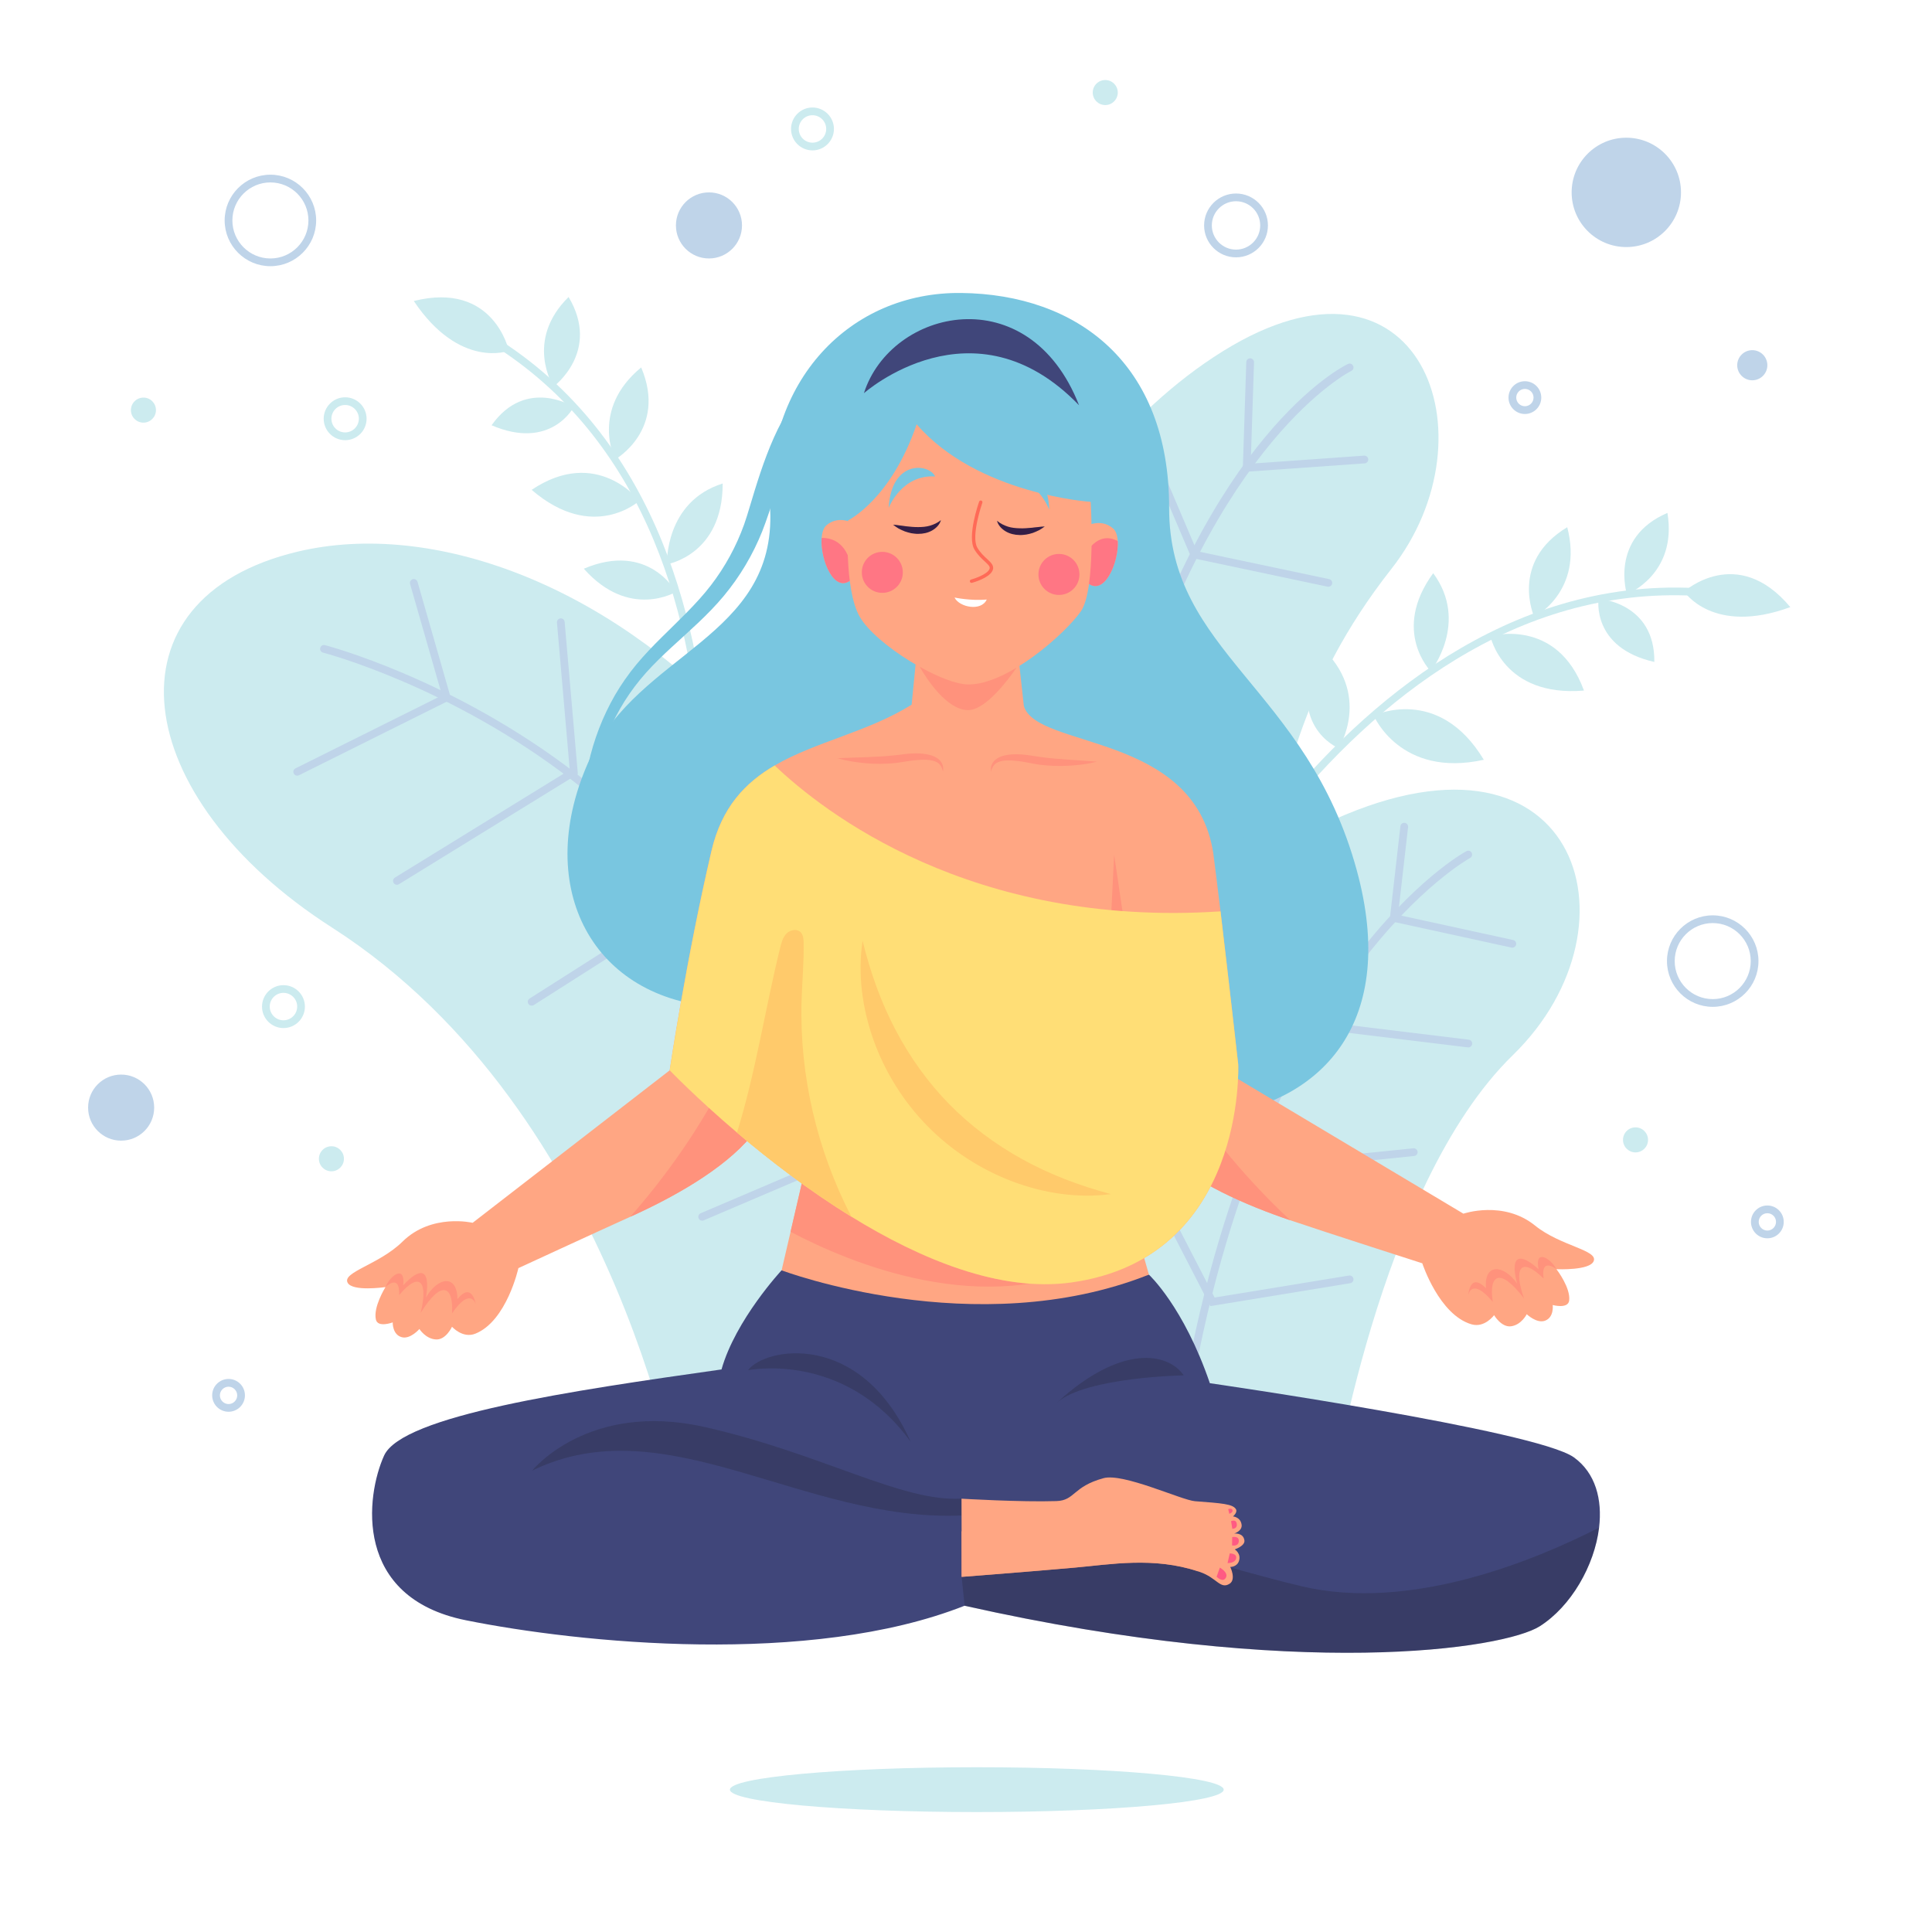 <?xml version="1.0" encoding="UTF-8"?> <!-- Generator: Adobe Illustrator 23.0.1, SVG Export Plug-In . SVG Version: 6.00 Build 0) --> <svg xmlns="http://www.w3.org/2000/svg" xmlns:xlink="http://www.w3.org/1999/xlink" x="0px" y="0px" viewBox="0 0 500 500" style="enable-background:new 0 0 500 500;" xml:space="preserve"> <style type="text/css"> .st0{fill:#FFFFFF;} .st1{fill:#CCEBEF;} .st2{fill:#BFD4E9;} .st3{fill:#40467A;} .st4{fill:#FFA683;} .st5{fill:#FF927C;} .st6{fill:#79C6E0;} .st7{fill:#FF7684;} .st8{fill:#341E46;} .st9{fill:#FF6A57;} .st10{fill:#FFDE76;} .st11{opacity:0.21;fill:#191919;} .st12{fill:#FF5A83;} .st13{fill:#FFCA6B;} </style> <g id="BACKGROUND"> <rect class="st0" width="500" height="500"></rect> </g> <g id="OBJECTS"> <path class="st1" d="M316.69,463.16c0-3.21-28.61-5.8-63.89-5.8c-35.29,0-63.89,2.6-63.89,5.8c0,3.21,28.61,5.8,63.89,5.8 C288.08,468.96,316.69,466.36,316.69,463.16z"></path> <g> <g> <path class="st1" d="M295.85,270.33l-1.94-0.5c0.48-1.9,14.3-33.46,39.05-62.94c23.01-27.4,60.84-59.08,110.38-54.36l-0.19,1.99 C348.49,145.5,296.22,269.07,295.85,270.33z"></path> <path class="st1" d="M435.86,153.08c0,0,13.73-12.4,27.47,4.04C443.25,164.5,435.86,153.08,435.86,153.08z"></path> <path class="st1" d="M421.05,153.8c0,0-4.64-14.58,10.48-21.06C434.17,148.66,421.05,153.8,421.05,153.8z"></path> <path class="st1" d="M413.71,154.96c0,0-1.93,12.65,14.43,16.35C428.33,155.86,413.71,154.96,413.71,154.96z"></path> <path class="st1" d="M397.07,159.69c0,0-6.46-14.22,8.53-23.25C409.93,153.05,397.07,159.69,397.07,159.69z"></path> <path class="st1" d="M385.71,164.64c0,0,3.24,15.83,24.22,14.08C402.92,159.6,385.71,164.64,385.71,164.64z"></path> <path class="st1" d="M370.29,173.73c0,0-10.32-10.4,0.62-25.39C380.3,161.04,370.29,173.73,370.29,173.73z"></path> <path class="st1" d="M355.52,185.19c0,0,6.83,16.22,28.49,11.44C372.28,177.14,355.52,185.19,355.52,185.19z"></path> <path class="st1" d="M346.45,193.64c0,0-14.62-5.97-4.74-26.34C355.3,179.65,346.45,193.64,346.45,193.64z"></path> </g> <g> <path class="st1" d="M177.9,268.66l-1.86-0.75l0.93,0.37l-0.93-0.36c0.44-1.24,30.79-131.93-51.1-180.29l1.02-1.72 c42.85,25.31,54.84,73.17,57.34,108.87C185.99,233.19,178.63,266.84,177.9,268.66z"></path> <path class="st1" d="M131.69,90.78c0,0-3.82-18.1-24.6-12.88C119,95.66,131.69,90.78,131.69,90.78z"></path> <path class="st1" d="M143.25,100.06c0,0,12.32-9.07,3.9-23.2C135.65,88.19,143.25,100.06,143.25,100.06z"></path> <path class="st1" d="M148.5,105.31c0,0-5.87,11.37-21.28,4.75C136.15,97.44,148.5,105.31,148.5,105.31z"></path> <path class="st1" d="M159.18,118.92c0,0,13.58-7.7,6.76-23.83C152.69,105.99,159.18,118.92,159.18,118.92z"></path> <path class="st1" d="M165.46,129.61c0,0-11.93,10.9-27.87-2.84C154.51,115.42,165.46,129.61,165.46,129.61z"></path> <path class="st1" d="M172.6,146.03c0,0,14.46-2.35,14.43-20.9C171.96,129.87,172.6,146.03,172.6,146.03z"></path> <path class="st1" d="M174.93,153.18c0,0-12.06,7.29-23.84-6C167.85,140.07,174.93,153.18,174.93,153.18z"></path> </g> <path class="st1" d="M240.42,198c0,0,25.1-75.44,76.05-107.1c50.96-31.66,70.79,21.79,43.62,56.33 c-48.42,61.57-15.25,107.31-75.29,127.88"></path> <path class="st2" d="M343.78,151.85c-0.07,0-0.14-0.01-0.21-0.02l-35.23-7.45l-13.56-31.85c-0.22-0.51,0.02-1.1,0.53-1.31 c0.51-0.22,1.1,0.02,1.31,0.53l13.15,30.9l34.21,7.23c0.54,0.11,0.89,0.65,0.77,1.18C344.66,151.53,344.25,151.85,343.78,151.85z"></path> <path class="st2" d="M291.22,190.34c-0.09,0-0.19-0.01-0.28-0.04c-0.53-0.16-0.83-0.71-0.68-1.24 c22.43-76.75,57.12-94.17,58.59-94.87c0.5-0.24,1.09-0.03,1.33,0.47c0.24,0.5,0.03,1.09-0.47,1.33 c-0.35,0.17-35.39,17.85-57.53,93.63C292.05,190.06,291.65,190.34,291.22,190.34z"></path> <path class="st1" d="M259,351.96c0,0,17.66-106.95,83.21-138.44c65.55-31.48,84.2,25.58,49.31,59.55 c-34.88,33.97-47.08,115.17-47.08,115.17"></path> <path class="st2" d="M307.38,360.95c-0.06,0-0.12,0-0.17-0.02c-0.54-0.1-0.91-0.61-0.81-1.16c10.07-57.06,29.36-91.91,43.77-111.1 c15.67-20.87,28.79-28.1,29.34-28.39c0.48-0.26,1.09-0.08,1.35,0.4c0.26,0.49,0.08,1.09-0.4,1.36 c-0.13,0.07-13.36,7.38-28.79,27.96c-14.25,19.01-33.32,53.55-43.31,110.12C308.28,360.61,307.86,360.95,307.38,360.95z"></path> <g> <path class="st1" d="M176.71,390.45c0,0-15.86-102.37-90.83-150.43c-52.66-33.75-59.73-85.23-8.75-97.28 c69.73-16.48,179.67,67.42,161.68,208.69"></path> <path class="st2" d="M210.16,334.1c-0.01,0-0.02,0-0.03,0c-0.55-0.02-0.98-0.48-0.97-1.03c1.01-29.86-4.95-57.07-17.73-80.86 c-10.22-19.04-24.81-35.96-43.36-50.29c-31.61-24.42-64.14-32.94-64.47-33.02c-0.54-0.14-0.86-0.68-0.72-1.22 c0.14-0.54,0.68-0.86,1.22-0.72c0.33,0.08,33.26,8.71,65.19,33.38c18.77,14.5,33.54,31.64,43.9,50.92 c12.95,24.11,18.99,51.66,17.97,81.88C211.14,333.68,210.69,334.1,210.16,334.1z"></path> <path class="st2" d="M76.92,200.74c-0.37,0-0.72-0.2-0.9-0.55c-0.25-0.49-0.05-1.09,0.45-1.34l37.93-18.89l-8.27-28.82 c-0.15-0.53,0.15-1.08,0.69-1.24c0.53-0.15,1.08,0.15,1.24,0.69l8.72,30.42l-39.42,19.63C77.22,200.7,77.07,200.74,76.92,200.74z "></path> <path class="st2" d="M102.72,228.98c-0.34,0-0.66-0.17-0.85-0.48c-0.29-0.47-0.14-1.09,0.33-1.38l45.25-27.87l-3.31-38.13 c-0.05-0.55,0.36-1.03,0.91-1.08c0.55-0.05,1.04,0.36,1.08,0.91l3.42,39.36l-46.3,28.52 C103.08,228.93,102.9,228.98,102.72,228.98z"></path> <path class="st2" d="M137.59,260.26c-0.33,0-0.65-0.16-0.84-0.46c-0.3-0.47-0.16-1.08,0.31-1.38l41.24-26.24l-2.58-46.45 c-0.03-0.55,0.39-1.02,0.94-1.05c0.57-0.03,1.02,0.39,1.05,0.94l2.65,47.62l-42.22,26.87 C137.96,260.21,137.78,260.26,137.59,260.26z"></path> </g> <path class="st2" d="M321.61,122.15l0.93-28.45c0.02-0.55,0.45-0.98,1.03-0.97c0.55,0.02,0.98,0.48,0.97,1.03L323.68,120 l29.35-2.08c0.56-0.03,1.03,0.38,1.07,0.93c0.04,0.55-0.38,1.03-0.93,1.07L321.61,122.15z"></path> <path class="st2" d="M391.39,245.26c-0.07,0-0.14-0.01-0.21-0.02l-31.56-6.89l2.8-24.52c0.06-0.55,0.56-0.94,1.11-0.88 c0.55,0.06,0.94,0.56,0.88,1.11l-2.6,22.72l29.8,6.5c0.54,0.12,0.88,0.65,0.76,1.19C392.27,244.94,391.85,245.26,391.39,245.26z"></path> <path class="st2" d="M379.99,271.07c-0.04,0-0.08,0-0.12-0.01l-40.42-4.92l-6.53-40.46c-0.09-0.54,0.28-1.06,0.83-1.15 c0.54-0.09,1.06,0.28,1.15,0.83l6.29,38.97l38.93,4.74c0.55,0.07,0.94,0.56,0.87,1.11C380.92,270.7,380.49,271.07,379.99,271.07z"></path> <path class="st2" d="M322.22,303.62l-15.6-18.3c-0.36-0.42-0.31-1.05,0.11-1.41c0.42-0.36,1.05-0.31,1.41,0.11l14.92,17.5 l42.71-4.34c0.54-0.05,1.04,0.34,1.1,0.89c0.06,0.55-0.34,1.04-0.89,1.1L322.22,303.62z"></path> <path class="st2" d="M313.23,338.02l-14.51-28.14c-0.25-0.49-0.06-1.09,0.43-1.35c0.49-0.25,1.09-0.06,1.35,0.43l13.84,26.84 l34.78-5.69c0.55-0.09,1.06,0.28,1.15,0.83c0.09,0.54-0.28,1.06-0.83,1.15L313.23,338.02z"></path> <path class="st2" d="M181.72,315.91c-0.39,0-0.76-0.23-0.92-0.61c-0.22-0.51,0.02-1.1,0.53-1.31l38.84-16.57 c0.51-0.22,1.1,0.02,1.31,0.53c0.22,0.51-0.02,1.1-0.53,1.31l-38.84,16.57C181.98,315.88,181.85,315.91,181.72,315.91z"></path> </g> <g> <g> <path class="st3" d="M413.84,395.35c-1.19,9.85-7.27,20.4-15.36,25.53c-9.18,5.82-62.05,14.16-148.82-5.31 c-0.01-0.01-0.02-0.01-0.02-0.01c-39.98,15.79-99.81,9.66-129.08,3.76c-29.25-5.9-25.85-32.25-21.16-42.61 c4.68-10.36,48.37-16.79,87.33-22.3c3.63-12.86,15.54-25.65,15.54-25.65s68.17-1.65,95.06,1.11c0,0,9,8.27,15.78,28.1 c0,0,84.46,12.19,94.21,19.19C412.93,381.2,414.72,388.08,413.84,395.35z"></path> <path class="st4" d="M297.34,329.87c-44.91,17.83-95.06-1.11-95.06-1.11l2.32-9.97l4.93-21.23l42.85-1.25l35.09-1.02 L297.34,329.87z"></path> <path class="st5" d="M284.82,326.42c-29.96,15.12-64.88,0.47-80.22-7.64l4.93-21.23l42.85-1.25 C262.55,302.5,273.68,311.99,284.82,326.42z"></path> </g> <g> <path class="st6" d="M248.78,75.82c-28.79-0.34-51.01,22.73-49.46,56.01c1.54,33.28-33.98,37-46.63,64.46 c-14.89,32.34-0.14,61.54,31.96,64.24c5.51,25.61,55.78,21.17,60.97-4.7c26.61,49.24,127,48.01,105.5-30.64 c-12.91-47.21-48.6-56.18-48.55-93.72C302.62,93.92,278.72,76.17,248.78,75.82z"></path> <path class="st3" d="M223.58,101.76c0,0,28.37-25.19,55.68,3.12C266.27,71.68,230.59,79.8,223.58,101.76z"></path> <path class="st6" d="M284.46,140.48c-2.11,6.58,1.85,13.61,6.24,19.53c12.76,17.17,31.72,31.49,41.23,49.82 c6.32,12.17,6.9,30.15-0.62,46.44c-4.71,10.2-15.47,17.09-25.78,23.46c12.3-9.16,20.1-22.62,21.35-36.79 c1.25-14.17-4.08-28.91-14.57-40.3c-4.6-4.99-10.09-9.32-15.11-14.01c-6.85-6.4-12.8-13.5-17.7-21.08 c-5.5-8.52-9.74-18.31-7.52-27.64L284.46,140.48z"></path> <path class="st6" d="M230.03,136.66c-0.12,8.1-4.02,15.76-9.13,22.05s-11.42,11.48-17.34,17.01 c-8.96,8.36-17.25,17.77-22.26,28.96c-5.01,11.19-6.43,24.41-1.7,35.72c-1.97-18.38,5.44-37.53,19.26-49.8 c9.89-8.78,22.61-14.08,31.79-23.59c9.14-9.49,14.05-22.91,13.19-36.06L230.03,136.66z"></path> <path class="st6" d="M273.39,135.02c-4.29,15.08,0.32,31.29,6.98,45.48c6.66,14.19,15.41,27.5,20.1,42.46 c4.69,14.96,4.61,32.65-5.28,44.82c4.27-9.35,3.16-20.43-0.54-30.02c-3.7-9.59-9.78-18.04-15.55-26.54 c-7.21-10.62-14.12-21.61-18.34-33.73c-4.22-12.12-5.59-25.58-1.65-37.8L273.39,135.02z"></path> <g> <g> <path class="st4" d="M221.67,135.87l-1.11,12.74l-0.11,1.29c-4.52,4.08-8.22-5.16-7.8-10.68c0.1-1.47,0.51-2.67,1.25-3.3 C217.47,132.92,221.67,135.87,221.67,135.87z"></path> <path class="st4" d="M281.21,150.61l-0.45-7.09l-0.44-6.96c0,0,4.27-2.85,7.77,0.23c0.72,0.64,1.09,1.81,1.18,3.24 C289.59,145.55,285.66,154.81,281.21,150.61z"></path> </g> <path class="st7" d="M220.56,148.61l-0.11,1.29c-4.52,4.08-8.22-5.16-7.8-10.68C215.38,139.17,219.8,140.4,220.56,148.61z"></path> <path class="st7" d="M281.21,150.61l-0.45-7.09c3.12-5.11,6.41-4.63,8.5-3.49C289.59,145.55,285.66,154.81,281.21,150.61z"></path> <path class="st4" d="M219.49,134.67c0,0-1.14,17.74,3.01,24.95c4.15,7.21,20.94,17.43,28.01,17.52 c10.28,0.13,25.27-13.24,29.23-18.95c3.95-5.71,2.53-28.31,2.53-28.31s-29.32-1.91-45.04-20.07 C230.59,129.28,219.49,134.67,219.49,134.67z"></path> <path class="st7" d="M233.65,148.19c-0.03,2.93-2.44,5.28-5.37,5.24c-2.93-0.03-5.28-2.44-5.24-5.37 c0.03-2.93,2.44-5.28,5.37-5.24C231.33,142.86,233.68,145.26,233.65,148.19z"></path> <path class="st7" d="M279.36,148.73c-0.03,2.93-2.44,5.28-5.37,5.24c-2.93-0.03-5.28-2.44-5.24-5.37 c0.03-2.93,2.44-5.28,5.37-5.24C277.05,143.39,279.4,145.8,279.36,148.73z"></path> <path class="st8" d="M231.13,135.79c0.6,0.02,1.16,0.11,1.71,0.19c0.55,0.08,1.11,0.12,1.64,0.22c1.08,0.11,2.13,0.23,3.16,0.21 c1.03,0,2.04-0.08,3.02-0.36c0.97-0.29,1.94-0.71,2.85-1.44c-0.31,1.16-1.25,2.1-2.32,2.7c-1.09,0.61-2.34,0.86-3.55,0.85 c-0.61,0.02-1.2-0.08-1.79-0.16c-0.58-0.13-1.15-0.28-1.7-0.48c-0.54-0.22-1.08-0.46-1.59-0.73 C232.07,136.48,231.58,136.17,231.13,135.79z"></path> <path class="st8" d="M270.38,136.25c-0.46,0.36-0.96,0.66-1.46,0.96c-0.52,0.26-1.06,0.49-1.6,0.7 c-0.56,0.19-1.13,0.32-1.71,0.43c-0.59,0.07-1.18,0.16-1.79,0.12c-1.21-0.02-2.45-0.3-3.53-0.93c-1.06-0.62-1.98-1.59-2.26-2.75 c0.9,0.75,1.85,1.19,2.82,1.51c0.97,0.31,1.99,0.4,3.02,0.43c1.03,0.05,2.08-0.05,3.17-0.14c0.53-0.09,1.09-0.12,1.64-0.18 C269.22,136.33,269.78,136.26,270.38,136.25z"></path> <path class="st9" d="M251.43,150.85c-0.19,0-0.36-0.13-0.42-0.32c-0.06-0.23,0.07-0.47,0.31-0.54c1.08-0.3,4.04-1.34,4.7-2.61 c0.33-0.63-0.02-1.03-1.18-2.1c-0.82-0.75-1.83-1.68-2.66-3.08c-1.95-3.3,1.09-12.01,1.22-12.38c0.08-0.23,0.33-0.35,0.56-0.27 c0.23,0.08,0.35,0.33,0.27,0.56c-0.03,0.09-3.03,8.68-1.29,11.64c0.76,1.29,1.72,2.18,2.5,2.89c1.09,1,2.03,1.87,1.37,3.14 c-0.95,1.83-4.8,2.93-5.24,3.05C251.51,150.85,251.47,150.85,251.43,150.85z"></path> <path class="st6" d="M229.98,131.44c0,0,3.34-8.67,12.04-8.13C240.47,119.95,230.7,118.82,229.98,131.44z"></path> <path class="st6" d="M271.54,131.92c0,0-3.13-8.75-11.85-8.41C261.33,120.19,271.11,119.29,271.54,131.92z"></path> <path class="st0" d="M247.03,154.64c0,0,4.16,0.9,8.34,0.52C253.95,158.3,248.27,157.18,247.03,154.64z"></path> </g> <path class="st6" d="M212.85,104.78c-3.9,4.18-6.77,9.5-9.14,15.1c-1.19,2.81-2.25,5.7-3.28,8.63c-1.05,2.94-1.94,5.88-3.16,8.98 c-2.43,6.07-5.79,11.73-9.95,16.73c-4.18,5.02-9.04,9.15-13.6,13.37c-2.28,2.11-4.5,4.25-6.54,6.53 c-2.03,2.28-3.87,4.71-5.5,7.29c-3.24,5.18-5.68,10.89-7.22,16.86c-3.13,11.94-2.92,24.77,0.26,36.81l-0.84,0.24 c-3.66-12.06-4.39-25.12-1.61-37.58c1.37-6.23,3.68-12.28,6.89-17.85c1.62-2.78,3.48-5.43,5.53-7.92c2.06-2.47,4.28-4.78,6.52-7 c4.48-4.45,9.06-8.67,12.74-13.45c3.69-4.79,6.61-10.15,8.63-15.8c0.98-2.78,1.81-5.87,2.76-8.88c0.94-3.02,1.93-6.06,3.08-9.07 c2.3-6,5.2-12.04,9.7-17.24L212.85,104.78z"></path> </g> <path class="st4" d="M277.21,331.9c-45.45,6.27-103.9-54.91-103.9-54.91s4.33-29.06,10.81-56.75 c2.64-11.33,8.75-17.69,16.36-22.13c10.59-6.18,24.13-8.67,35.45-15.74l0.92-9.35l0.79-8.1l25.06-2.96l1.45,13.31l0.82,7.43 c3.25,11.18,44.16,6.74,49.02,38.08c0.53,4.01,1.18,9.32,1.87,15.06c2.12,17.76,4.58,39.61,4.58,39.61S322.67,325.63,277.21,331.9 z"></path> <polygon class="st5" points="291.36,241.71 288.34,221.16 287.2,244.26 "></polygon> <g> <path class="st5" d="M263.06,172.81c-2.03,2.96-8.04,11.1-12.63,10.97c-5.39-0.15-10.4-7.74-12.42-11.22 c4.78,2.68,9.5,4.53,12.5,4.57C254.32,177.19,258.77,175.39,263.06,172.81z"></path> </g> <g> <g> <path class="st4" d="M194.51,293.92c-7.29,8.82-20.62,16.12-31.39,20.98c-9.3,4.21-28.96,13.29-28.96,13.29 s-3.02,13.7-11.13,16.96c-3.3,1.33-6.05-1.79-6.05-1.79s-1.56,3.41-4.11,3.29c-2.7-0.11-4.33-2.71-4.33-2.71 s-2.3,2.68-4.51,2.14c-2.51-0.63-2.4-3.85-2.4-3.85s-3.85,1.47-4.35-0.73c-0.72-3.18,2.31-8.13,2.48-8.4 c-0.4,0.05-8.51,1.18-9.78-1.11c-1.53-2.77,8.14-4.7,14.2-10.67c7.51-7.39,18.14-4.86,18.14-4.86L173.32,277 c5.94,0,11.09,0.03,15.25,0.33C201.1,278.21,204.7,281.59,194.51,293.92z"></path> <path class="st5" d="M99.77,333.08c0,0,3.77-3.69,3.54,2.08c5.5-6.55,7.5-3.13,5.54,4.64c5.53-8.92,8.56-6.85,8.14,0.1 c4.83-7.07,6.13-2.38,6.13-2.38s-0.95-5.99-4.73-1.31c-0.09-6.64-5.19-5.63-8.13-0.43c1.28-8.15-1.95-7.51-5.9-3.14 C104.93,327.21,101,330.04,99.77,333.08z"></path> </g> <path class="st5" d="M194.51,293.92c-7.29,8.82-20.62,16.12-31.39,20.98c12.32-14.03,20.34-27.28,25.44-37.58 C201.1,278.21,204.7,281.59,194.51,293.92z"></path> </g> <g> <g> <path class="st4" d="M300.63,297.97c8.11,8.07,22.09,14.04,33.28,17.83c9.67,3.28,34.18,11.14,34.18,11.14 s4.34,13.34,12.73,15.79c3.42,1,5.85-2.37,5.85-2.37s1.89,3.24,4.41,2.88c2.67-0.37,4.04-3.12,4.04-3.12s2.55,2.45,4.7,1.69 c2.44-0.87,2.02-4.07,2.02-4.07s3.97,1.09,4.26-1.15c0.41-3.24-3.09-7.87-3.29-8.12c0.4,0.01,8.58,0.35,9.62-2.06 c1.26-2.91-8.56-3.89-15.17-9.24c-8.19-6.62-18.53-3.07-18.53-3.07l-58.65-35.04c-5.92,0.57-11.03,1.1-15.14,1.81 C292.54,282.98,289.29,286.68,300.63,297.97z"></path> <path class="st5" d="M402.8,328.46c0,0-4.11-3.3-3.32,2.41c-6.11-5.98-7.77-2.39-5.06,5.16c-6.37-8.34-9.18-5.99-8.09,0.89 c-5.5-6.56-6.34-1.77-6.34-1.77s0.36-6.05,4.58-1.76c-0.55-6.61,4.62-6.11,8.05-1.22c-2.07-7.98,1.21-7.66,5.56-3.7 C397.09,323.12,401.28,325.56,402.8,328.46z"></path> </g> <path class="st5" d="M300.63,297.97c8.11,8.07,22.09,14.04,33.28,17.83c-13.62-12.77-22.89-25.17-28.97-34.93 C292.54,282.98,289.29,286.68,300.63,297.97z"></path> </g> <path class="st10" d="M277.21,331.91c-18.41,2.53-38.95-5.99-56.88-17.05c-11.3-6.95-21.57-14.92-29.6-21.75 c-10.67-9.07-17.41-16.12-17.41-16.12s4.33-29.06,10.81-56.76c2.64-11.33,8.75-17.69,16.36-22.12 c12.49,11.92,50.78,42.02,115.38,37.75c2.12,17.76,4.58,39.61,4.58,39.61S322.67,325.63,277.21,331.91z"></path> <path class="st5" d="M310.11,406.68c-11.59-3.86-22.79-1.8-31.96-0.99c-11.51,1.03-29.28,2.4-29.28,2.4l-0.02-11.8 c7.1,1.31,23.64,4.31,31.46,5.3C289.46,402.73,302.09,397.19,310.11,406.68z"></path> <path class="st11" d="M248.91,392.21c-41.09,1.74-76.61-28.46-111.18-11.62c0,0,14.46-18.07,44.63-11.28 c30.16,6.79,51.09,19.52,66.49,18.52L248.91,392.21z"></path> <path class="st11" d="M413.84,395.35c-1.19,9.85-7.27,20.4-15.36,25.53c-9.18,5.82-62.05,14.16-148.82-5.31 c-0.01-0.01-0.02-0.01-0.02-0.01l-0.76-7.49c16.52-23.21,48.09-7.06,87.87,2.43C364.94,417.24,397.36,403.77,413.84,395.35z"></path> <g> <path class="st4" d="M319.55,400.98c0,0,1.75,1.08,1.08,3.04c-0.52,1.5-2.15,1.5-2.24,1.5c0,0,1.61,3.27-0.21,4.38 c-2.4,1.46-3.26-1.56-7.61-3.06c-0.15-0.05-0.3-0.1-0.45-0.15c-11.59-3.86-22.79-1.8-31.96-0.99c-11.51,1.03-29.28,2.4-29.28,2.4 l-0.02-11.8l-0.02-8.44c0,0,15.4,0.92,24.53,0.62c4.9-0.15,4.18-3.73,12.21-5.93c5.12-1.41,20.24,5.7,23.68,5.96 c6.81,0.53,9.86,0.69,10.62,2.11c0.44,0.82-0.78,1.83-0.78,1.83s1.97,0.14,2.23,2.17c0.2,1.6-1.92,2.26-1.92,2.26 s2.33-0.28,2.64,1.73C322.29,400.09,319.55,400.98,319.55,400.98z"></path> <path class="st12" d="M315.7,405.7l-0.84,2.36c0,0,1.59,1.63,2.38,0.27C318.03,406.97,315.7,405.7,315.7,405.7z"></path> <path class="st12" d="M318.26,402.02l-0.57,2.5c0,0,1.97,0.08,2.22-1.23C320.17,401.99,318.26,402.02,318.26,402.02z"></path> <path class="st12" d="M318.89,397.8l-0.03,2.15c0,0,1.65,0.37,1.74-1.09C320.7,397.4,318.89,397.8,318.89,397.8z"></path> <path class="st12" d="M318.6,393.68l0.32,1.97c0,0,1.44,0.07,1.13-1.42C319.81,393.1,318.6,393.68,318.6,393.68z"></path> <path class="st12" d="M317.86,390.57l0.28,1.2c0,0,0.98-0.29,0.83-0.94C318.82,390.17,317.86,390.57,317.86,390.57z"></path> </g> <path class="st11" d="M306.35,355.94c0,0-25.09,0.43-32.74,6.99C290.12,347.84,302.21,349.97,306.35,355.94z"></path> <path class="st11" d="M193.59,354.62c0,0,24.84-5.21,42.08,18.49C222.67,344.09,197.86,348.75,193.59,354.62z"></path> <g> <path class="st5" d="M216.72,196.23c2.49-0.13,4.94-0.18,7.38-0.27c2.44-0.1,4.86-0.2,7.25-0.47c0.6-0.04,1.19-0.13,1.79-0.2 c0.61-0.07,1.24-0.18,1.87-0.22c1.26-0.09,2.54-0.16,3.83-0.01c1.28,0.14,2.62,0.41,3.77,1.2c0.57,0.38,1.05,0.95,1.28,1.58 c0.28,0.63,0.22,1.31,0.14,1.91c-0.18-1.25-0.86-2.27-1.91-2.64c-1-0.45-2.19-0.49-3.35-0.49c-1.17,0.04-2.36,0.14-3.54,0.33 l-1.79,0.28c-0.62,0.09-1.25,0.2-1.88,0.26c-2.51,0.24-5.01,0.25-7.49,0.04C221.58,197.3,219.12,196.92,216.72,196.23z"></path> <path class="st5" d="M283.88,197.12c-2.42,0.62-4.9,0.93-7.38,1.05c-2.49,0.14-4.99,0.05-7.49-0.27 c-0.62-0.08-1.24-0.21-1.87-0.32l-1.78-0.33c-1.18-0.23-2.36-0.36-3.53-0.44c-1.16-0.04-2.35-0.03-3.36,0.38 c-1.06,0.34-1.77,1.34-1.99,2.58c-0.06-0.61-0.1-1.29,0.2-1.91c0.25-0.63,0.75-1.18,1.33-1.54c1.17-0.75,2.52-0.98,3.8-1.08 c1.29-0.11,2.57,0,3.83,0.13c0.63,0.07,1.26,0.19,1.86,0.28c0.59,0.09,1.18,0.19,1.78,0.26c2.38,0.34,4.8,0.52,7.23,0.69 C278.94,196.78,281.39,196.91,283.88,197.12z"></path> </g> <path class="st13" d="M220.33,314.86c-11.3-6.95-21.57-14.92-29.6-21.75c4.83-15.48,7.28-32.03,11.18-47.86 c0.33-1.31,0.69-2.68,1.64-3.65c0.94-0.96,2.66-1.31,3.62-0.37c0.71,0.69,0.79,1.78,0.81,2.76c0.09,5.05-0.39,10.1-0.54,15.14 C206.9,278.4,211.47,297.75,220.33,314.86z"></path> <path class="st13" d="M223.24,243.48c2.03,8.28,4.79,15.97,8.54,23.08c3.73,7.1,8.38,13.58,13.89,19.2 c5.51,5.61,11.9,10.39,18.92,14.26c7.03,3.89,14.67,6.81,22.9,9.01c-8.48,1.14-17.33-0.2-25.52-3.29 c-8.2-3.11-15.8-8.03-22.01-14.38c-6.22-6.35-10.99-14.04-13.93-22.3C223.11,260.8,221.95,251.93,223.24,243.48z"></path> </g> <g> <path class="st2" d="M394.64,107.14c-2.34,0-4.24-1.9-4.24-4.24s1.9-4.24,4.24-4.24s4.24,1.9,4.24,4.24 S396.98,107.14,394.64,107.14z M394.64,100.65c-1.24,0-2.24,1.01-2.24,2.24c0,1.24,1.01,2.24,2.24,2.24 c1.24,0,2.24-1.01,2.24-2.24C396.88,101.65,395.88,100.65,394.64,100.65z"></path> <path class="st2" d="M59.15,365.36c-2.34,0-4.24-1.9-4.24-4.25c0-2.34,1.9-4.24,4.24-4.24c2.34,0,4.24,1.9,4.24,4.24 C63.39,363.46,61.49,365.36,59.15,365.36z M59.15,358.88c-1.24,0-2.24,1.01-2.24,2.24c0,1.24,1.01,2.25,2.24,2.25 c1.24,0,2.24-1.01,2.24-2.25C61.39,359.88,60.38,358.88,59.15,358.88z"></path> <path class="st2" d="M457.39,320.47c-2.34,0-4.24-1.9-4.24-4.25c0-2.34,1.9-4.24,4.24-4.24c2.34,0,4.24,1.9,4.24,4.24 C461.64,318.57,459.73,320.47,457.39,320.47z M457.39,313.98c-1.24,0-2.24,1.01-2.24,2.24c0,1.24,1.01,2.25,2.24,2.25 c1.24,0,2.24-1.01,2.24-2.25C459.64,314.99,458.63,313.98,457.39,313.98z"></path> <path class="st1" d="M289.28,23.95c0,1.79-1.45,3.24-3.24,3.24c-1.79,0-3.24-1.45-3.24-3.24c0-1.79,1.45-3.24,3.24-3.24 C287.83,20.71,289.28,22.16,289.28,23.95z"></path> <path class="st1" d="M426.51,295c0,1.79-1.45,3.24-3.24,3.24c-1.79,0-3.24-1.45-3.24-3.24c0-1.79,1.45-3.24,3.24-3.24 C425.06,291.76,426.51,293.21,426.51,295z"></path> <path class="st1" d="M40.36,106.14c0,1.79-1.45,3.24-3.24,3.24c-1.79,0-3.24-1.45-3.24-3.24c0-1.79,1.45-3.24,3.24-3.24 C38.91,102.89,40.36,104.34,40.36,106.14z"></path> <path class="st1" d="M89.01,299.89c0,1.79-1.45,3.24-3.24,3.24c-1.79,0-3.24-1.45-3.24-3.24s1.45-3.24,3.24-3.24 C87.56,296.64,89.01,298.1,89.01,299.89z"></path> <circle class="st2" cx="420.89" cy="49.79" r="14.15"></circle> <path class="st2" d="M457.39,94.52c0,2.15-1.75,3.9-3.9,3.9c-2.15,0-3.9-1.75-3.9-3.9s1.75-3.9,3.9-3.9 C455.65,90.62,457.39,92.37,457.39,94.52z"></path> <path class="st2" d="M319.88,66.6c-4.56,0-8.26-3.71-8.26-8.26c0-4.56,3.71-8.26,8.26-8.26c4.56,0,8.26,3.71,8.26,8.26 C328.14,62.9,324.44,66.6,319.88,66.6z M319.88,52.08c-3.45,0-6.26,2.81-6.26,6.26c0,3.45,2.81,6.26,6.26,6.26 c3.45,0,6.26-2.81,6.26-6.26C326.14,54.89,323.33,52.08,319.88,52.08z"></path> <circle class="st2" cx="183.48" cy="58.34" r="8.55"></circle> <circle class="st2" cx="31.35" cy="286.65" r="8.55"></circle> <path class="st2" d="M69.98,68.89c-6.53,0-11.84-5.31-11.84-11.84s5.31-11.84,11.84-11.84s11.84,5.31,11.84,11.84 S76.51,68.89,69.98,68.89z M69.98,47.21c-5.42,0-9.84,4.41-9.84,9.84c0,5.42,4.41,9.84,9.84,9.84c5.43,0,9.84-4.41,9.84-9.84 C79.82,51.62,75.41,47.21,69.98,47.21z"></path> <path class="st2" d="M443.25,260.57c-6.53,0-11.84-5.31-11.84-11.84c0-6.53,5.31-11.84,11.84-11.84c6.53,0,11.84,5.31,11.84,11.84 C455.09,255.26,449.78,260.57,443.25,260.57z M443.25,238.89c-5.42,0-9.84,4.41-9.84,9.84c0,5.42,4.41,9.84,9.84,9.84 s9.84-4.41,9.84-9.84C453.09,243.3,448.68,238.89,443.25,238.89z"></path> <path class="st1" d="M89.32,113.92c-3.06,0-5.55-2.49-5.55-5.55s2.49-5.55,5.55-5.55s5.55,2.49,5.55,5.55 S92.39,113.92,89.32,113.92z M89.32,104.81c-1.96,0-3.55,1.59-3.55,3.55c0,1.96,1.59,3.55,3.55,3.55c1.96,0,3.55-1.59,3.55-3.55 C92.88,106.41,91.28,104.81,89.32,104.81z"></path> <path class="st1" d="M73.36,266.06c-3.06,0-5.55-2.49-5.55-5.55s2.49-5.55,5.55-5.55s5.55,2.49,5.55,5.55 S76.43,266.06,73.36,266.06z M73.36,256.95c-1.96,0-3.55,1.59-3.55,3.55c0,1.96,1.59,3.55,3.55,3.55c1.96,0,3.55-1.59,3.55-3.55 C76.92,258.54,75.32,256.95,73.36,256.95z"></path> <path class="st1" d="M210.27,38.92c-3.06,0-5.55-2.49-5.55-5.55s2.49-5.55,5.55-5.55s5.55,2.49,5.55,5.55 S213.33,38.92,210.27,38.92z M210.27,29.82c-1.96,0-3.55,1.59-3.55,3.55c0,1.96,1.59,3.55,3.55,3.55c1.96,0,3.55-1.59,3.55-3.55 C213.82,31.41,212.23,29.82,210.27,29.82z"></path> </g> </g> </svg> 